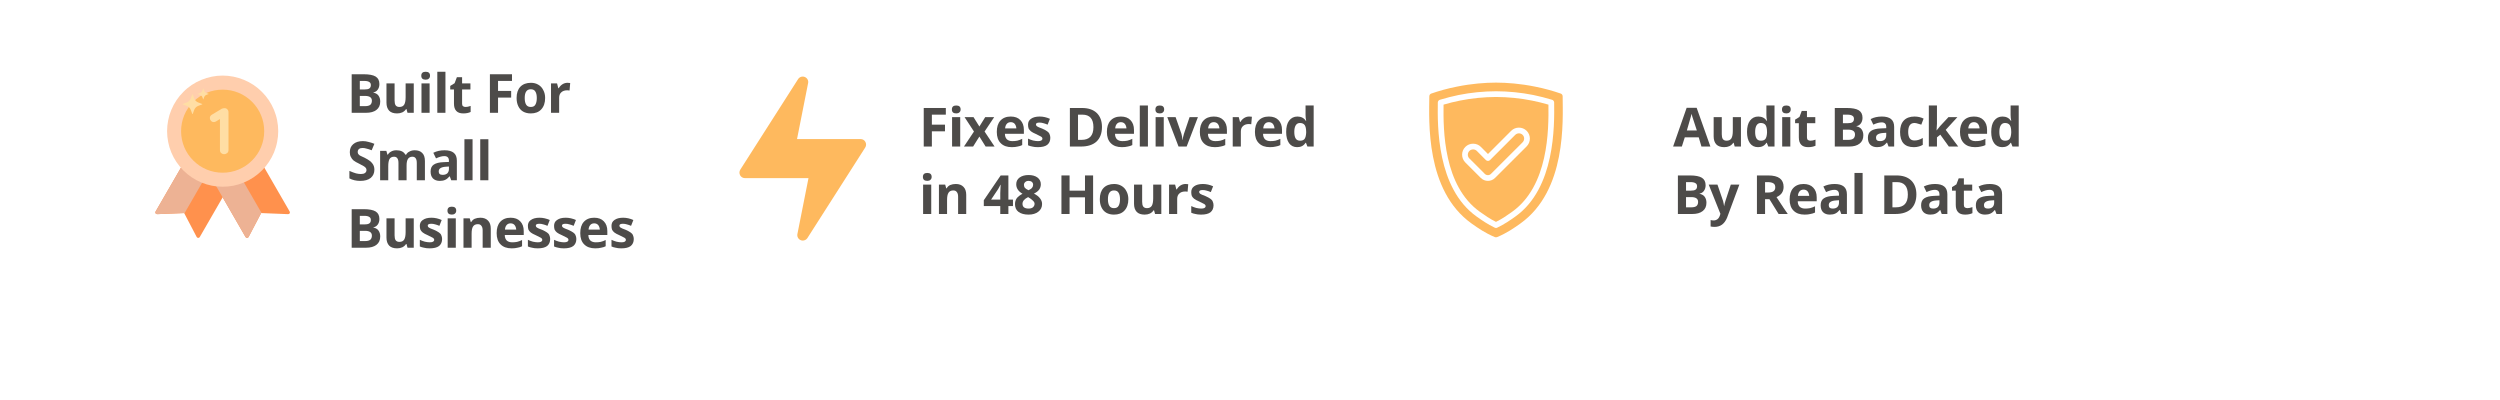 <?xml version="1.0" encoding="UTF-8" standalone="no"?>
<svg xmlns="http://www.w3.org/2000/svg" xmlns:xlink="http://www.w3.org/1999/xlink" width="250" zoomAndPan="magnify" viewBox="0 0 187.5 30" height="40" preserveAspectRatio="xMidYMid meet" version="1.2"><defs><clipPath id="765797ac44"><path d="M 55.387 5.703 L 65 5.703 L 65 18.043 L 55.387 18.043 Z M 55.387 5.703 "/></clipPath><clipPath id="83c1858094"><path d="M 11.617 11 L 18 11 L 18 18 L 11.617 18 Z M 11.617 11 "/></clipPath><clipPath id="65bf024d4a"><path d="M 11.617 11 L 16 11 L 16 17 L 11.617 17 Z M 11.617 11 "/></clipPath><clipPath id="f19b43df75"><path d="M 15 11 L 21.781 11 L 21.781 18 L 15 18 Z M 15 11 "/></clipPath><clipPath id="67f00a18f5"><path d="M 12 5.664 L 21 5.664 L 21 15 L 12 15 Z M 12 5.664 "/></clipPath><clipPath id="5eb2d00d73"><path d="M 107 6.195 L 117.789 6.195 L 117.789 17.809 L 107 17.809 Z M 107 6.195 "/></clipPath></defs><g id="f4e2662210"><g clip-rule="nonzero" clip-path="url(#765797ac44)"><path style=" stroke:none;fill-rule:nonzero;fill:#feb95e;fill-opacity:1;" d="M 55.867 13.359 L 60.637 13.359 L 59.805 17.555 C 59.766 17.746 59.871 17.941 60.055 18.012 C 60.102 18.035 60.156 18.043 60.207 18.043 C 60.34 18.043 60.477 17.977 60.555 17.855 L 64.895 11.059 C 64.973 10.934 64.977 10.773 64.906 10.645 C 64.836 10.508 64.695 10.43 64.547 10.43 L 59.777 10.43 L 60.609 6.23 C 60.648 6.039 60.543 5.848 60.359 5.773 C 60.176 5.699 59.969 5.766 59.859 5.93 L 55.52 12.727 C 55.441 12.855 55.438 13.012 55.508 13.145 C 55.578 13.277 55.719 13.359 55.867 13.359 Z M 55.867 13.359 "/></g><g style="fill:#4d4b49;fill-opacity:1;"><g transform="translate(26.017, 8.46)"><path style="stroke:none" d="M 0.359 -2.891 L 1.266 -2.891 C 1.672 -2.891 1.969 -2.832 2.156 -2.719 C 2.344 -2.602 2.438 -2.414 2.438 -2.156 C 2.438 -1.988 2.395 -1.848 2.312 -1.734 C 2.227 -1.617 2.117 -1.551 1.984 -1.531 L 1.984 -1.516 C 2.172 -1.473 2.301 -1.395 2.375 -1.281 C 2.457 -1.164 2.5 -1.02 2.5 -0.844 C 2.5 -0.57 2.406 -0.363 2.219 -0.219 C 2.031 -0.07 1.77 0 1.438 0 L 0.359 0 Z M 0.969 -1.75 L 1.328 -1.75 C 1.492 -1.75 1.613 -1.773 1.688 -1.828 C 1.758 -1.879 1.797 -1.961 1.797 -2.078 C 1.797 -2.191 1.754 -2.27 1.672 -2.312 C 1.598 -2.363 1.473 -2.391 1.297 -2.391 L 0.969 -2.391 Z M 0.969 -1.266 L 0.969 -0.5 L 1.375 -0.5 C 1.539 -0.5 1.664 -0.531 1.75 -0.594 C 1.832 -0.664 1.875 -0.77 1.875 -0.906 C 1.875 -1.145 1.703 -1.266 1.359 -1.266 Z M 0.969 -1.266 "/></g></g><g style="fill:#4d4b49;fill-opacity:1;"><g transform="translate(28.688, 8.46)"><path style="stroke:none" d="M 1.875 0 L 1.797 -0.281 L 1.766 -0.281 C 1.703 -0.176 1.609 -0.094 1.484 -0.031 C 1.367 0.02 1.238 0.047 1.094 0.047 C 0.832 0.047 0.633 -0.02 0.5 -0.156 C 0.363 -0.301 0.297 -0.504 0.297 -0.766 L 0.297 -2.203 L 0.906 -2.203 L 0.906 -0.922 C 0.906 -0.766 0.93 -0.645 0.984 -0.562 C 1.047 -0.477 1.141 -0.438 1.266 -0.438 C 1.43 -0.438 1.551 -0.492 1.625 -0.609 C 1.695 -0.723 1.734 -0.91 1.734 -1.172 L 1.734 -2.203 L 2.344 -2.203 L 2.344 0 Z M 1.875 0 "/></g></g><g style="fill:#4d4b49;fill-opacity:1;"><g transform="translate(31.299, 8.46)"><path style="stroke:none" d="M 0.297 -2.781 C 0.297 -2.977 0.406 -3.078 0.625 -3.078 C 0.844 -3.078 0.953 -2.977 0.953 -2.781 C 0.953 -2.688 0.922 -2.613 0.859 -2.562 C 0.805 -2.508 0.727 -2.484 0.625 -2.484 C 0.406 -2.484 0.297 -2.582 0.297 -2.781 Z M 0.922 0 L 0.312 0 L 0.312 -2.203 L 0.922 -2.203 Z M 0.922 0 "/></g></g><g style="fill:#4d4b49;fill-opacity:1;"><g transform="translate(32.486, 8.46)"><path style="stroke:none" d="M 0.922 0 L 0.312 0 L 0.312 -3.078 L 0.922 -3.078 Z M 0.922 0 "/></g></g><g style="fill:#4d4b49;fill-opacity:1;"><g transform="translate(33.673, 8.46)"><path style="stroke:none" d="M 1.25 -0.438 C 1.352 -0.438 1.477 -0.461 1.625 -0.516 L 1.625 -0.062 C 1.477 0.008 1.297 0.047 1.078 0.047 C 0.836 0.047 0.66 -0.016 0.547 -0.141 C 0.43 -0.266 0.375 -0.445 0.375 -0.688 L 0.375 -1.75 L 0.094 -1.75 L 0.094 -2.016 L 0.422 -2.219 L 0.594 -2.672 L 0.984 -2.672 L 0.984 -2.203 L 1.609 -2.203 L 1.609 -1.75 L 0.984 -1.75 L 0.984 -0.688 C 0.984 -0.602 1.004 -0.539 1.047 -0.5 C 1.098 -0.457 1.164 -0.438 1.25 -0.438 Z M 1.25 -0.438 "/></g></g><g style="fill:#4d4b49;fill-opacity:1;"><g transform="translate(35.381, 8.46)"><path style="stroke:none" d=""/></g></g><g style="fill:#4d4b49;fill-opacity:1;"><g transform="translate(36.384, 8.46)"><path style="stroke:none" d="M 0.969 0 L 0.359 0 L 0.359 -2.891 L 2.016 -2.891 L 2.016 -2.391 L 0.969 -2.391 L 0.969 -1.641 L 1.953 -1.641 L 1.953 -1.141 L 0.969 -1.141 Z M 0.969 0 "/></g></g><g style="fill:#4d4b49;fill-opacity:1;"><g transform="translate(38.557, 8.46)"><path style="stroke:none" d="M 0.797 -1.109 C 0.797 -0.891 0.832 -0.723 0.906 -0.609 C 0.977 -0.492 1.094 -0.438 1.25 -0.438 C 1.414 -0.438 1.531 -0.492 1.594 -0.609 C 1.664 -0.723 1.703 -0.891 1.703 -1.109 C 1.703 -1.328 1.664 -1.488 1.594 -1.594 C 1.531 -1.707 1.414 -1.766 1.25 -1.766 C 1.094 -1.766 0.977 -1.707 0.906 -1.594 C 0.832 -1.488 0.797 -1.328 0.797 -1.109 Z M 2.328 -1.109 C 2.328 -0.742 2.227 -0.457 2.031 -0.25 C 1.844 -0.051 1.582 0.047 1.25 0.047 C 1.031 0.047 0.836 0 0.672 -0.094 C 0.516 -0.188 0.395 -0.32 0.312 -0.5 C 0.227 -0.676 0.188 -0.879 0.188 -1.109 C 0.188 -1.473 0.281 -1.754 0.469 -1.953 C 0.656 -2.148 0.922 -2.25 1.266 -2.25 C 1.473 -2.25 1.656 -2.203 1.812 -2.109 C 1.977 -2.016 2.102 -1.879 2.188 -1.703 C 2.281 -1.535 2.328 -1.336 2.328 -1.109 Z M 2.328 -1.109 "/></g></g><g style="fill:#4d4b49;fill-opacity:1;"><g transform="translate(41.014, 8.46)"><path style="stroke:none" d="M 1.547 -2.25 C 1.629 -2.25 1.695 -2.242 1.75 -2.234 L 1.703 -1.672 C 1.66 -1.68 1.602 -1.688 1.531 -1.688 C 1.332 -1.688 1.18 -1.633 1.078 -1.531 C 0.973 -1.438 0.922 -1.301 0.922 -1.125 L 0.922 0 L 0.312 0 L 0.312 -2.203 L 0.766 -2.203 L 0.859 -1.844 L 0.891 -1.844 C 0.961 -1.969 1.055 -2.066 1.172 -2.141 C 1.285 -2.211 1.41 -2.25 1.547 -2.25 Z M 1.547 -2.25 "/></g></g><g style="fill:#4d4b49;fill-opacity:1;"><g transform="translate(42.808, 8.46)"><path style="stroke:none" d=""/></g></g><g style="fill:#4d4b49;fill-opacity:1;"><g transform="translate(26.017, 13.52)"><path style="stroke:none" d="M 2.062 -0.797 C 2.062 -0.535 1.969 -0.328 1.781 -0.172 C 1.594 -0.023 1.332 0.047 1 0.047 C 0.695 0.047 0.426 -0.016 0.188 -0.141 L 0.188 -0.703 C 0.383 -0.617 0.551 -0.555 0.688 -0.516 C 0.82 -0.484 0.941 -0.469 1.047 -0.469 C 1.18 -0.469 1.285 -0.492 1.359 -0.547 C 1.43 -0.598 1.469 -0.672 1.469 -0.766 C 1.469 -0.828 1.453 -0.879 1.422 -0.922 C 1.391 -0.961 1.344 -1.004 1.281 -1.047 C 1.219 -1.086 1.094 -1.156 0.906 -1.25 C 0.727 -1.332 0.594 -1.41 0.5 -1.484 C 0.414 -1.555 0.348 -1.645 0.297 -1.75 C 0.242 -1.852 0.219 -1.973 0.219 -2.109 C 0.219 -2.359 0.301 -2.555 0.469 -2.703 C 0.645 -2.859 0.891 -2.938 1.203 -2.938 C 1.348 -2.938 1.488 -2.914 1.625 -2.875 C 1.758 -2.844 1.906 -2.797 2.062 -2.734 L 1.859 -2.25 C 1.703 -2.312 1.57 -2.352 1.469 -2.375 C 1.375 -2.406 1.273 -2.422 1.172 -2.422 C 1.055 -2.422 0.969 -2.395 0.906 -2.344 C 0.844 -2.289 0.812 -2.219 0.812 -2.125 C 0.812 -2.07 0.82 -2.023 0.844 -1.984 C 0.875 -1.941 0.914 -1.898 0.969 -1.859 C 1.031 -1.828 1.16 -1.766 1.359 -1.672 C 1.629 -1.535 1.812 -1.398 1.906 -1.266 C 2.008 -1.141 2.062 -0.984 2.062 -0.797 Z M 2.062 -0.797 "/></g></g><g style="fill:#4d4b49;fill-opacity:1;"><g transform="translate(28.197, 13.52)"><path style="stroke:none" d="M 2.297 0 L 1.688 0 L 1.688 -1.297 C 1.688 -1.453 1.66 -1.566 1.609 -1.641 C 1.555 -1.723 1.473 -1.766 1.359 -1.766 C 1.203 -1.766 1.086 -1.707 1.016 -1.594 C 0.953 -1.477 0.922 -1.297 0.922 -1.047 L 0.922 0 L 0.312 0 L 0.312 -2.203 L 0.781 -2.203 L 0.859 -1.922 L 0.891 -1.922 C 0.953 -2.023 1.035 -2.102 1.141 -2.156 C 1.254 -2.219 1.383 -2.25 1.531 -2.25 C 1.863 -2.25 2.086 -2.141 2.203 -1.922 L 2.266 -1.922 C 2.316 -2.023 2.398 -2.102 2.516 -2.156 C 2.629 -2.219 2.758 -2.25 2.906 -2.25 C 3.156 -2.25 3.344 -2.18 3.469 -2.047 C 3.602 -1.922 3.672 -1.719 3.672 -1.438 L 3.672 0 L 3.062 0 L 3.062 -1.297 C 3.062 -1.453 3.035 -1.566 2.984 -1.641 C 2.93 -1.723 2.848 -1.766 2.734 -1.766 C 2.586 -1.766 2.477 -1.711 2.406 -1.609 C 2.332 -1.504 2.297 -1.336 2.297 -1.109 Z M 2.297 0 "/></g></g><g style="fill:#4d4b49;fill-opacity:1;"><g transform="translate(32.123, 13.52)"><path style="stroke:none" d="M 1.719 0 L 1.609 -0.297 L 1.594 -0.297 C 1.488 -0.172 1.379 -0.082 1.266 -0.031 C 1.16 0.02 1.023 0.047 0.859 0.047 C 0.641 0.047 0.469 -0.016 0.344 -0.141 C 0.227 -0.266 0.172 -0.438 0.172 -0.656 C 0.172 -0.895 0.25 -1.066 0.406 -1.172 C 0.57 -1.285 0.82 -1.348 1.156 -1.359 L 1.547 -1.375 L 1.547 -1.469 C 1.547 -1.695 1.43 -1.812 1.203 -1.812 C 1.023 -1.812 0.816 -1.754 0.578 -1.641 L 0.375 -2.062 C 0.625 -2.188 0.906 -2.25 1.219 -2.25 C 1.52 -2.25 1.75 -2.188 1.906 -2.062 C 2.062 -1.938 2.141 -1.738 2.141 -1.469 L 2.141 0 Z M 1.547 -1.031 L 1.312 -1.016 C 1.133 -1.004 1 -0.969 0.906 -0.906 C 0.82 -0.852 0.781 -0.77 0.781 -0.656 C 0.781 -0.488 0.879 -0.406 1.078 -0.406 C 1.223 -0.406 1.336 -0.441 1.422 -0.516 C 1.504 -0.598 1.547 -0.707 1.547 -0.844 Z M 1.547 -1.031 "/></g></g><g style="fill:#4d4b49;fill-opacity:1;"><g transform="translate(34.52, 13.52)"><path style="stroke:none" d="M 0.922 0 L 0.312 0 L 0.312 -3.078 L 0.922 -3.078 Z M 0.922 0 "/></g></g><g style="fill:#4d4b49;fill-opacity:1;"><g transform="translate(35.706, 13.52)"><path style="stroke:none" d="M 0.922 0 L 0.312 0 L 0.312 -3.078 L 0.922 -3.078 Z M 0.922 0 "/></g></g><g style="fill:#4d4b49;fill-opacity:1;"><g transform="translate(26.017, 18.579)"><path style="stroke:none" d="M 0.359 -2.891 L 1.266 -2.891 C 1.672 -2.891 1.969 -2.832 2.156 -2.719 C 2.344 -2.602 2.438 -2.414 2.438 -2.156 C 2.438 -1.988 2.395 -1.848 2.312 -1.734 C 2.227 -1.617 2.117 -1.551 1.984 -1.531 L 1.984 -1.516 C 2.172 -1.473 2.301 -1.395 2.375 -1.281 C 2.457 -1.164 2.5 -1.02 2.5 -0.844 C 2.5 -0.57 2.406 -0.363 2.219 -0.219 C 2.031 -0.07 1.77 0 1.438 0 L 0.359 0 Z M 0.969 -1.75 L 1.328 -1.75 C 1.492 -1.75 1.613 -1.773 1.688 -1.828 C 1.758 -1.879 1.797 -1.961 1.797 -2.078 C 1.797 -2.191 1.754 -2.27 1.672 -2.312 C 1.598 -2.363 1.473 -2.391 1.297 -2.391 L 0.969 -2.391 Z M 0.969 -1.266 L 0.969 -0.5 L 1.375 -0.5 C 1.539 -0.5 1.664 -0.531 1.75 -0.594 C 1.832 -0.664 1.875 -0.77 1.875 -0.906 C 1.875 -1.145 1.703 -1.266 1.359 -1.266 Z M 0.969 -1.266 "/></g></g><g style="fill:#4d4b49;fill-opacity:1;"><g transform="translate(28.688, 18.579)"><path style="stroke:none" d="M 1.875 0 L 1.797 -0.281 L 1.766 -0.281 C 1.703 -0.176 1.609 -0.094 1.484 -0.031 C 1.367 0.02 1.238 0.047 1.094 0.047 C 0.832 0.047 0.633 -0.02 0.5 -0.156 C 0.363 -0.301 0.297 -0.504 0.297 -0.766 L 0.297 -2.203 L 0.906 -2.203 L 0.906 -0.922 C 0.906 -0.766 0.93 -0.645 0.984 -0.562 C 1.047 -0.477 1.141 -0.438 1.266 -0.438 C 1.43 -0.438 1.551 -0.492 1.625 -0.609 C 1.695 -0.723 1.734 -0.91 1.734 -1.172 L 1.734 -2.203 L 2.344 -2.203 L 2.344 0 Z M 1.875 0 "/></g></g><g style="fill:#4d4b49;fill-opacity:1;"><g transform="translate(31.299, 18.579)"><path style="stroke:none" d="M 1.859 -0.656 C 1.859 -0.426 1.781 -0.25 1.625 -0.125 C 1.469 -0.008 1.234 0.047 0.922 0.047 C 0.754 0.047 0.613 0.031 0.5 0 C 0.383 -0.02 0.281 -0.051 0.188 -0.094 L 0.188 -0.594 C 0.301 -0.539 0.426 -0.492 0.562 -0.453 C 0.707 -0.422 0.832 -0.406 0.938 -0.406 C 1.156 -0.406 1.266 -0.469 1.266 -0.594 C 1.266 -0.633 1.25 -0.672 1.219 -0.703 C 1.188 -0.734 1.133 -0.766 1.062 -0.797 C 1 -0.836 0.906 -0.883 0.781 -0.938 C 0.613 -1.008 0.488 -1.078 0.406 -1.141 C 0.332 -1.203 0.273 -1.27 0.234 -1.344 C 0.203 -1.426 0.188 -1.523 0.188 -1.641 C 0.188 -1.828 0.258 -1.973 0.406 -2.078 C 0.562 -2.191 0.781 -2.25 1.062 -2.25 C 1.32 -2.25 1.578 -2.191 1.828 -2.078 L 1.656 -1.641 C 1.539 -1.691 1.438 -1.727 1.344 -1.75 C 1.25 -1.781 1.148 -1.797 1.047 -1.797 C 0.867 -1.797 0.781 -1.75 0.781 -1.656 C 0.781 -1.602 0.805 -1.555 0.859 -1.516 C 0.922 -1.473 1.051 -1.414 1.25 -1.344 C 1.414 -1.27 1.539 -1.203 1.625 -1.141 C 1.707 -1.086 1.766 -1.02 1.797 -0.938 C 1.836 -0.852 1.859 -0.758 1.859 -0.656 Z M 1.859 -0.656 "/></g></g><g style="fill:#4d4b49;fill-opacity:1;"><g transform="translate(33.263, 18.579)"><path style="stroke:none" d="M 0.297 -2.781 C 0.297 -2.977 0.406 -3.078 0.625 -3.078 C 0.844 -3.078 0.953 -2.977 0.953 -2.781 C 0.953 -2.688 0.922 -2.613 0.859 -2.562 C 0.805 -2.508 0.727 -2.484 0.625 -2.484 C 0.406 -2.484 0.297 -2.582 0.297 -2.781 Z M 0.922 0 L 0.312 0 L 0.312 -2.203 L 0.922 -2.203 Z M 0.922 0 "/></g></g><g style="fill:#4d4b49;fill-opacity:1;"><g transform="translate(34.449, 18.579)"><path style="stroke:none" d="M 2.359 0 L 1.75 0 L 1.75 -1.297 C 1.75 -1.453 1.719 -1.566 1.656 -1.641 C 1.602 -1.723 1.516 -1.766 1.391 -1.766 C 1.223 -1.766 1.102 -1.707 1.031 -1.594 C 0.957 -1.488 0.922 -1.305 0.922 -1.047 L 0.922 0 L 0.312 0 L 0.312 -2.203 L 0.781 -2.203 L 0.859 -1.922 L 0.891 -1.922 C 0.953 -2.035 1.039 -2.117 1.156 -2.172 C 1.281 -2.223 1.422 -2.25 1.578 -2.25 C 1.828 -2.25 2.02 -2.176 2.156 -2.031 C 2.289 -1.895 2.359 -1.695 2.359 -1.438 Z M 2.359 0 "/></g></g><g style="fill:#4d4b49;fill-opacity:1;"><g transform="translate(37.061, 18.579)"><path style="stroke:none" d="M 1.234 -1.828 C 1.109 -1.828 1.008 -1.785 0.938 -1.703 C 0.863 -1.617 0.82 -1.504 0.812 -1.359 L 1.656 -1.359 C 1.645 -1.504 1.602 -1.617 1.531 -1.703 C 1.457 -1.785 1.359 -1.828 1.234 -1.828 Z M 1.312 0.047 C 0.957 0.047 0.68 -0.051 0.484 -0.25 C 0.285 -0.445 0.188 -0.727 0.188 -1.094 C 0.188 -1.457 0.273 -1.738 0.453 -1.938 C 0.641 -2.145 0.898 -2.25 1.234 -2.25 C 1.547 -2.25 1.785 -2.16 1.953 -1.984 C 2.129 -1.805 2.219 -1.562 2.219 -1.25 L 2.219 -0.953 L 0.797 -0.953 C 0.797 -0.785 0.844 -0.648 0.938 -0.547 C 1.039 -0.453 1.176 -0.406 1.344 -0.406 C 1.477 -0.406 1.602 -0.414 1.719 -0.438 C 1.844 -0.469 1.969 -0.516 2.094 -0.578 L 2.094 -0.109 C 1.988 -0.055 1.875 -0.02 1.75 0 C 1.633 0.031 1.488 0.047 1.312 0.047 Z M 1.312 0.047 "/></g></g><g style="fill:#4d4b49;fill-opacity:1;"><g transform="translate(39.404, 18.579)"><path style="stroke:none" d="M 1.859 -0.656 C 1.859 -0.426 1.781 -0.25 1.625 -0.125 C 1.469 -0.008 1.234 0.047 0.922 0.047 C 0.754 0.047 0.613 0.031 0.5 0 C 0.383 -0.02 0.281 -0.051 0.188 -0.094 L 0.188 -0.594 C 0.301 -0.539 0.426 -0.492 0.562 -0.453 C 0.707 -0.422 0.832 -0.406 0.938 -0.406 C 1.156 -0.406 1.266 -0.469 1.266 -0.594 C 1.266 -0.633 1.25 -0.672 1.219 -0.703 C 1.188 -0.734 1.133 -0.766 1.062 -0.797 C 1 -0.836 0.906 -0.883 0.781 -0.938 C 0.613 -1.008 0.488 -1.078 0.406 -1.141 C 0.332 -1.203 0.273 -1.27 0.234 -1.344 C 0.203 -1.426 0.188 -1.523 0.188 -1.641 C 0.188 -1.828 0.258 -1.973 0.406 -2.078 C 0.562 -2.191 0.781 -2.25 1.062 -2.25 C 1.32 -2.25 1.578 -2.191 1.828 -2.078 L 1.656 -1.641 C 1.539 -1.691 1.438 -1.727 1.344 -1.75 C 1.25 -1.781 1.148 -1.797 1.047 -1.797 C 0.867 -1.797 0.781 -1.75 0.781 -1.656 C 0.781 -1.602 0.805 -1.555 0.859 -1.516 C 0.922 -1.473 1.051 -1.414 1.25 -1.344 C 1.414 -1.27 1.539 -1.203 1.625 -1.141 C 1.707 -1.086 1.766 -1.02 1.797 -0.938 C 1.836 -0.852 1.859 -0.758 1.859 -0.656 Z M 1.859 -0.656 "/></g></g><g style="fill:#4d4b49;fill-opacity:1;"><g transform="translate(41.367, 18.579)"><path style="stroke:none" d="M 1.859 -0.656 C 1.859 -0.426 1.781 -0.25 1.625 -0.125 C 1.469 -0.008 1.234 0.047 0.922 0.047 C 0.754 0.047 0.613 0.031 0.5 0 C 0.383 -0.02 0.281 -0.051 0.188 -0.094 L 0.188 -0.594 C 0.301 -0.539 0.426 -0.492 0.562 -0.453 C 0.707 -0.422 0.832 -0.406 0.938 -0.406 C 1.156 -0.406 1.266 -0.469 1.266 -0.594 C 1.266 -0.633 1.25 -0.672 1.219 -0.703 C 1.188 -0.734 1.133 -0.766 1.062 -0.797 C 1 -0.836 0.906 -0.883 0.781 -0.938 C 0.613 -1.008 0.488 -1.078 0.406 -1.141 C 0.332 -1.203 0.273 -1.27 0.234 -1.344 C 0.203 -1.426 0.188 -1.523 0.188 -1.641 C 0.188 -1.828 0.258 -1.973 0.406 -2.078 C 0.562 -2.191 0.781 -2.25 1.062 -2.25 C 1.32 -2.25 1.578 -2.191 1.828 -2.078 L 1.656 -1.641 C 1.539 -1.691 1.438 -1.727 1.344 -1.75 C 1.25 -1.781 1.148 -1.797 1.047 -1.797 C 0.867 -1.797 0.781 -1.75 0.781 -1.656 C 0.781 -1.602 0.805 -1.555 0.859 -1.516 C 0.922 -1.473 1.051 -1.414 1.25 -1.344 C 1.414 -1.27 1.539 -1.203 1.625 -1.141 C 1.707 -1.086 1.766 -1.02 1.797 -0.938 C 1.836 -0.852 1.859 -0.758 1.859 -0.656 Z M 1.859 -0.656 "/></g></g><g style="fill:#4d4b49;fill-opacity:1;"><g transform="translate(43.331, 18.579)"><path style="stroke:none" d="M 1.234 -1.828 C 1.109 -1.828 1.008 -1.785 0.938 -1.703 C 0.863 -1.617 0.82 -1.504 0.812 -1.359 L 1.656 -1.359 C 1.645 -1.504 1.602 -1.617 1.531 -1.703 C 1.457 -1.785 1.359 -1.828 1.234 -1.828 Z M 1.312 0.047 C 0.957 0.047 0.68 -0.051 0.484 -0.25 C 0.285 -0.445 0.188 -0.727 0.188 -1.094 C 0.188 -1.457 0.273 -1.738 0.453 -1.938 C 0.641 -2.145 0.898 -2.25 1.234 -2.25 C 1.547 -2.25 1.785 -2.16 1.953 -1.984 C 2.129 -1.805 2.219 -1.562 2.219 -1.25 L 2.219 -0.953 L 0.797 -0.953 C 0.797 -0.785 0.844 -0.648 0.938 -0.547 C 1.039 -0.453 1.176 -0.406 1.344 -0.406 C 1.477 -0.406 1.602 -0.414 1.719 -0.438 C 1.844 -0.469 1.969 -0.516 2.094 -0.578 L 2.094 -0.109 C 1.988 -0.055 1.875 -0.02 1.75 0 C 1.633 0.031 1.488 0.047 1.312 0.047 Z M 1.312 0.047 "/></g></g><g style="fill:#4d4b49;fill-opacity:1;"><g transform="translate(45.674, 18.579)"><path style="stroke:none" d="M 1.859 -0.656 C 1.859 -0.426 1.781 -0.25 1.625 -0.125 C 1.469 -0.008 1.234 0.047 0.922 0.047 C 0.754 0.047 0.613 0.031 0.5 0 C 0.383 -0.02 0.281 -0.051 0.188 -0.094 L 0.188 -0.594 C 0.301 -0.539 0.426 -0.492 0.562 -0.453 C 0.707 -0.422 0.832 -0.406 0.938 -0.406 C 1.156 -0.406 1.266 -0.469 1.266 -0.594 C 1.266 -0.633 1.25 -0.672 1.219 -0.703 C 1.188 -0.734 1.133 -0.766 1.062 -0.797 C 1 -0.836 0.906 -0.883 0.781 -0.938 C 0.613 -1.008 0.488 -1.078 0.406 -1.141 C 0.332 -1.203 0.273 -1.27 0.234 -1.344 C 0.203 -1.426 0.188 -1.523 0.188 -1.641 C 0.188 -1.828 0.258 -1.973 0.406 -2.078 C 0.562 -2.191 0.781 -2.25 1.062 -2.25 C 1.32 -2.25 1.578 -2.191 1.828 -2.078 L 1.656 -1.641 C 1.539 -1.691 1.438 -1.727 1.344 -1.75 C 1.25 -1.781 1.148 -1.797 1.047 -1.797 C 0.867 -1.797 0.781 -1.75 0.781 -1.656 C 0.781 -1.602 0.805 -1.555 0.859 -1.516 C 0.922 -1.473 1.051 -1.414 1.25 -1.344 C 1.414 -1.27 1.539 -1.203 1.625 -1.141 C 1.707 -1.086 1.766 -1.02 1.797 -0.938 C 1.836 -0.852 1.859 -0.758 1.859 -0.656 Z M 1.859 -0.656 "/></g></g><g style="fill:#4d4b49;fill-opacity:1;"><g transform="translate(68.921, 10.99)"><path style="stroke:none" d="M 0.969 0 L 0.359 0 L 0.359 -2.891 L 2.016 -2.891 L 2.016 -2.391 L 0.969 -2.391 L 0.969 -1.641 L 1.953 -1.641 L 1.953 -1.141 L 0.969 -1.141 Z M 0.969 0 "/></g></g><g style="fill:#4d4b49;fill-opacity:1;"><g transform="translate(71.094, 10.99)"><path style="stroke:none" d="M 0.297 -2.781 C 0.297 -2.977 0.406 -3.078 0.625 -3.078 C 0.844 -3.078 0.953 -2.977 0.953 -2.781 C 0.953 -2.688 0.922 -2.613 0.859 -2.562 C 0.805 -2.508 0.727 -2.484 0.625 -2.484 C 0.406 -2.484 0.297 -2.582 0.297 -2.781 Z M 0.922 0 L 0.312 0 L 0.312 -2.203 L 0.922 -2.203 Z M 0.922 0 "/></g></g><g style="fill:#4d4b49;fill-opacity:1;"><g transform="translate(72.281, 10.99)"><path style="stroke:none" d="M 0.766 -1.125 L 0.062 -2.203 L 0.734 -2.203 L 1.172 -1.5 L 1.609 -2.203 L 2.281 -2.203 L 1.562 -1.125 L 2.312 0 L 1.641 0 L 1.172 -0.75 L 0.703 0 L 0.016 0 Z M 0.766 -1.125 "/></g></g><g style="fill:#4d4b49;fill-opacity:1;"><g transform="translate(74.572, 10.99)"><path style="stroke:none" d="M 1.234 -1.828 C 1.109 -1.828 1.008 -1.785 0.938 -1.703 C 0.863 -1.617 0.82 -1.504 0.812 -1.359 L 1.656 -1.359 C 1.645 -1.504 1.602 -1.617 1.531 -1.703 C 1.457 -1.785 1.359 -1.828 1.234 -1.828 Z M 1.312 0.047 C 0.957 0.047 0.68 -0.051 0.484 -0.25 C 0.285 -0.445 0.188 -0.727 0.188 -1.094 C 0.188 -1.457 0.273 -1.738 0.453 -1.938 C 0.641 -2.145 0.898 -2.25 1.234 -2.25 C 1.547 -2.25 1.785 -2.16 1.953 -1.984 C 2.129 -1.805 2.219 -1.562 2.219 -1.25 L 2.219 -0.953 L 0.797 -0.953 C 0.797 -0.785 0.844 -0.648 0.938 -0.547 C 1.039 -0.453 1.176 -0.406 1.344 -0.406 C 1.477 -0.406 1.602 -0.414 1.719 -0.438 C 1.844 -0.469 1.969 -0.516 2.094 -0.578 L 2.094 -0.109 C 1.988 -0.055 1.875 -0.02 1.75 0 C 1.633 0.031 1.488 0.047 1.312 0.047 Z M 1.312 0.047 "/></g></g><g style="fill:#4d4b49;fill-opacity:1;"><g transform="translate(76.915, 10.99)"><path style="stroke:none" d="M 1.859 -0.656 C 1.859 -0.426 1.781 -0.25 1.625 -0.125 C 1.469 -0.008 1.234 0.047 0.922 0.047 C 0.754 0.047 0.613 0.031 0.5 0 C 0.383 -0.02 0.281 -0.051 0.188 -0.094 L 0.188 -0.594 C 0.301 -0.539 0.426 -0.492 0.562 -0.453 C 0.707 -0.422 0.832 -0.406 0.938 -0.406 C 1.156 -0.406 1.266 -0.469 1.266 -0.594 C 1.266 -0.633 1.25 -0.672 1.219 -0.703 C 1.188 -0.734 1.133 -0.766 1.062 -0.797 C 1 -0.836 0.906 -0.883 0.781 -0.938 C 0.613 -1.008 0.488 -1.078 0.406 -1.141 C 0.332 -1.203 0.273 -1.27 0.234 -1.344 C 0.203 -1.426 0.188 -1.523 0.188 -1.641 C 0.188 -1.828 0.258 -1.973 0.406 -2.078 C 0.562 -2.191 0.781 -2.25 1.062 -2.25 C 1.32 -2.25 1.578 -2.191 1.828 -2.078 L 1.656 -1.641 C 1.539 -1.691 1.438 -1.727 1.344 -1.75 C 1.25 -1.781 1.148 -1.797 1.047 -1.797 C 0.867 -1.797 0.781 -1.75 0.781 -1.656 C 0.781 -1.602 0.805 -1.555 0.859 -1.516 C 0.922 -1.473 1.051 -1.414 1.25 -1.344 C 1.414 -1.27 1.539 -1.203 1.625 -1.141 C 1.707 -1.086 1.766 -1.02 1.797 -0.938 C 1.836 -0.852 1.859 -0.758 1.859 -0.656 Z M 1.859 -0.656 "/></g></g><g style="fill:#4d4b49;fill-opacity:1;"><g transform="translate(78.879, 10.99)"><path style="stroke:none" d=""/></g></g><g style="fill:#4d4b49;fill-opacity:1;"><g transform="translate(79.882, 10.99)"><path style="stroke:none" d="M 2.766 -1.469 C 2.766 -1 2.629 -0.633 2.359 -0.375 C 2.086 -0.125 1.695 0 1.188 0 L 0.359 0 L 0.359 -2.891 L 1.266 -2.891 C 1.742 -2.891 2.113 -2.766 2.375 -2.516 C 2.633 -2.266 2.766 -1.914 2.766 -1.469 Z M 2.125 -1.453 C 2.125 -2.078 1.848 -2.391 1.297 -2.391 L 0.969 -2.391 L 0.969 -0.5 L 1.234 -0.5 C 1.828 -0.5 2.125 -0.816 2.125 -1.453 Z M 2.125 -1.453 "/></g></g><g style="fill:#4d4b49;fill-opacity:1;"><g transform="translate(82.829, 10.99)"><path style="stroke:none" d="M 1.234 -1.828 C 1.109 -1.828 1.008 -1.785 0.938 -1.703 C 0.863 -1.617 0.82 -1.504 0.812 -1.359 L 1.656 -1.359 C 1.645 -1.504 1.602 -1.617 1.531 -1.703 C 1.457 -1.785 1.359 -1.828 1.234 -1.828 Z M 1.312 0.047 C 0.957 0.047 0.68 -0.051 0.484 -0.25 C 0.285 -0.445 0.188 -0.727 0.188 -1.094 C 0.188 -1.457 0.273 -1.738 0.453 -1.938 C 0.641 -2.145 0.898 -2.25 1.234 -2.25 C 1.547 -2.25 1.785 -2.16 1.953 -1.984 C 2.129 -1.805 2.219 -1.562 2.219 -1.25 L 2.219 -0.953 L 0.797 -0.953 C 0.797 -0.785 0.844 -0.648 0.938 -0.547 C 1.039 -0.453 1.176 -0.406 1.344 -0.406 C 1.477 -0.406 1.602 -0.414 1.719 -0.438 C 1.844 -0.469 1.969 -0.516 2.094 -0.578 L 2.094 -0.109 C 1.988 -0.055 1.875 -0.02 1.75 0 C 1.633 0.031 1.488 0.047 1.312 0.047 Z M 1.312 0.047 "/></g></g><g style="fill:#4d4b49;fill-opacity:1;"><g transform="translate(85.172, 10.99)"><path style="stroke:none" d="M 0.922 0 L 0.312 0 L 0.312 -3.078 L 0.922 -3.078 Z M 0.922 0 "/></g></g><g style="fill:#4d4b49;fill-opacity:1;"><g transform="translate(86.359, 10.99)"><path style="stroke:none" d="M 0.297 -2.781 C 0.297 -2.977 0.406 -3.078 0.625 -3.078 C 0.844 -3.078 0.953 -2.977 0.953 -2.781 C 0.953 -2.688 0.922 -2.613 0.859 -2.562 C 0.805 -2.508 0.727 -2.484 0.625 -2.484 C 0.406 -2.484 0.297 -2.582 0.297 -2.781 Z M 0.922 0 L 0.312 0 L 0.312 -2.203 L 0.922 -2.203 Z M 0.922 0 "/></g></g><g style="fill:#4d4b49;fill-opacity:1;"><g transform="translate(87.546, 10.99)"><path style="stroke:none" d="M 0.844 0 L 0 -2.203 L 0.625 -2.203 L 1.062 -0.953 C 1.102 -0.797 1.129 -0.645 1.141 -0.5 L 1.156 -0.5 C 1.164 -0.625 1.195 -0.773 1.25 -0.953 L 1.672 -2.203 L 2.297 -2.203 L 1.453 0 Z M 0.844 0 "/></g></g><g style="fill:#4d4b49;fill-opacity:1;"><g transform="translate(89.8, 10.99)"><path style="stroke:none" d="M 1.234 -1.828 C 1.109 -1.828 1.008 -1.785 0.938 -1.703 C 0.863 -1.617 0.82 -1.504 0.812 -1.359 L 1.656 -1.359 C 1.645 -1.504 1.602 -1.617 1.531 -1.703 C 1.457 -1.785 1.359 -1.828 1.234 -1.828 Z M 1.312 0.047 C 0.957 0.047 0.68 -0.051 0.484 -0.25 C 0.285 -0.445 0.188 -0.727 0.188 -1.094 C 0.188 -1.457 0.273 -1.738 0.453 -1.938 C 0.641 -2.145 0.898 -2.25 1.234 -2.25 C 1.547 -2.25 1.785 -2.16 1.953 -1.984 C 2.129 -1.805 2.219 -1.562 2.219 -1.25 L 2.219 -0.953 L 0.797 -0.953 C 0.797 -0.785 0.844 -0.648 0.938 -0.547 C 1.039 -0.453 1.176 -0.406 1.344 -0.406 C 1.477 -0.406 1.602 -0.414 1.719 -0.438 C 1.844 -0.469 1.969 -0.516 2.094 -0.578 L 2.094 -0.109 C 1.988 -0.055 1.875 -0.02 1.75 0 C 1.633 0.031 1.488 0.047 1.312 0.047 Z M 1.312 0.047 "/></g></g><g style="fill:#4d4b49;fill-opacity:1;"><g transform="translate(92.142, 10.99)"><path style="stroke:none" d="M 1.547 -2.25 C 1.629 -2.25 1.695 -2.242 1.75 -2.234 L 1.703 -1.672 C 1.66 -1.68 1.602 -1.688 1.531 -1.688 C 1.332 -1.688 1.18 -1.633 1.078 -1.531 C 0.973 -1.438 0.922 -1.301 0.922 -1.125 L 0.922 0 L 0.312 0 L 0.312 -2.203 L 0.766 -2.203 L 0.859 -1.844 L 0.891 -1.844 C 0.961 -1.969 1.055 -2.066 1.172 -2.141 C 1.285 -2.211 1.41 -2.25 1.547 -2.25 Z M 1.547 -2.25 "/></g></g><g style="fill:#4d4b49;fill-opacity:1;"><g transform="translate(93.932, 10.99)"><path style="stroke:none" d="M 1.234 -1.828 C 1.109 -1.828 1.008 -1.785 0.938 -1.703 C 0.863 -1.617 0.82 -1.504 0.812 -1.359 L 1.656 -1.359 C 1.645 -1.504 1.602 -1.617 1.531 -1.703 C 1.457 -1.785 1.359 -1.828 1.234 -1.828 Z M 1.312 0.047 C 0.957 0.047 0.68 -0.051 0.484 -0.25 C 0.285 -0.445 0.188 -0.727 0.188 -1.094 C 0.188 -1.457 0.273 -1.738 0.453 -1.938 C 0.641 -2.145 0.898 -2.25 1.234 -2.25 C 1.547 -2.25 1.785 -2.16 1.953 -1.984 C 2.129 -1.805 2.219 -1.562 2.219 -1.25 L 2.219 -0.953 L 0.797 -0.953 C 0.797 -0.785 0.844 -0.648 0.938 -0.547 C 1.039 -0.453 1.176 -0.406 1.344 -0.406 C 1.477 -0.406 1.602 -0.414 1.719 -0.438 C 1.844 -0.469 1.969 -0.516 2.094 -0.578 L 2.094 -0.109 C 1.988 -0.055 1.875 -0.02 1.75 0 C 1.633 0.031 1.488 0.047 1.312 0.047 Z M 1.312 0.047 "/></g></g><g style="fill:#4d4b49;fill-opacity:1;"><g transform="translate(96.275, 10.99)"><path style="stroke:none" d="M 1.016 0.047 C 0.754 0.047 0.551 -0.051 0.406 -0.25 C 0.258 -0.457 0.188 -0.738 0.188 -1.094 C 0.188 -1.457 0.258 -1.738 0.406 -1.938 C 0.562 -2.145 0.77 -2.25 1.031 -2.25 C 1.312 -2.25 1.523 -2.141 1.672 -1.922 L 1.688 -1.922 C 1.656 -2.086 1.641 -2.238 1.641 -2.375 L 1.641 -3.078 L 2.25 -3.078 L 2.25 0 L 1.781 0 L 1.672 -0.281 L 1.641 -0.281 C 1.504 -0.062 1.297 0.047 1.016 0.047 Z M 1.234 -0.438 C 1.379 -0.438 1.488 -0.477 1.562 -0.562 C 1.633 -0.656 1.676 -0.812 1.688 -1.031 L 1.688 -1.094 C 1.688 -1.332 1.648 -1.504 1.578 -1.609 C 1.504 -1.711 1.383 -1.766 1.219 -1.766 C 1.082 -1.766 0.977 -1.707 0.906 -1.594 C 0.832 -1.477 0.797 -1.312 0.797 -1.094 C 0.797 -0.875 0.832 -0.707 0.906 -0.594 C 0.977 -0.488 1.086 -0.438 1.234 -0.438 Z M 1.234 -0.438 "/></g></g><g style="fill:#4d4b49;fill-opacity:1;"><g transform="translate(68.921, 16.049)"><path style="stroke:none" d="M 0.297 -2.781 C 0.297 -2.977 0.406 -3.078 0.625 -3.078 C 0.844 -3.078 0.953 -2.977 0.953 -2.781 C 0.953 -2.688 0.922 -2.613 0.859 -2.562 C 0.805 -2.508 0.727 -2.484 0.625 -2.484 C 0.406 -2.484 0.297 -2.582 0.297 -2.781 Z M 0.922 0 L 0.312 0 L 0.312 -2.203 L 0.922 -2.203 Z M 0.922 0 "/></g></g><g style="fill:#4d4b49;fill-opacity:1;"><g transform="translate(70.108, 16.049)"><path style="stroke:none" d="M 2.359 0 L 1.75 0 L 1.75 -1.297 C 1.75 -1.453 1.719 -1.566 1.656 -1.641 C 1.602 -1.723 1.516 -1.766 1.391 -1.766 C 1.223 -1.766 1.102 -1.707 1.031 -1.594 C 0.957 -1.488 0.922 -1.305 0.922 -1.047 L 0.922 0 L 0.312 0 L 0.312 -2.203 L 0.781 -2.203 L 0.859 -1.922 L 0.891 -1.922 C 0.953 -2.035 1.039 -2.117 1.156 -2.172 C 1.281 -2.223 1.422 -2.25 1.578 -2.25 C 1.828 -2.25 2.02 -2.176 2.156 -2.031 C 2.289 -1.895 2.359 -1.695 2.359 -1.438 Z M 2.359 0 "/></g></g><g style="fill:#4d4b49;fill-opacity:1;"><g transform="translate(72.72, 16.049)"><path style="stroke:none" d=""/></g></g><g style="fill:#4d4b49;fill-opacity:1;"><g transform="translate(73.723, 16.049)"><path style="stroke:none" d="M 2.25 -0.594 L 1.906 -0.594 L 1.906 0 L 1.297 0 L 1.297 -0.594 L 0.062 -0.594 L 0.062 -1.031 L 1.328 -2.891 L 1.906 -2.891 L 1.906 -1.078 L 2.25 -1.078 Z M 1.297 -1.078 L 1.297 -1.562 C 1.297 -1.645 1.301 -1.766 1.312 -1.922 C 1.32 -2.078 1.328 -2.164 1.328 -2.188 L 1.312 -2.188 C 1.258 -2.082 1.203 -1.977 1.141 -1.875 L 0.609 -1.078 Z M 1.297 -1.078 "/></g></g><g style="fill:#4d4b49;fill-opacity:1;"><g transform="translate(75.984, 16.049)"><path style="stroke:none" d="M 1.156 -2.922 C 1.438 -2.922 1.66 -2.859 1.828 -2.734 C 1.992 -2.609 2.078 -2.441 2.078 -2.234 C 2.078 -2.078 2.035 -1.941 1.953 -1.828 C 1.867 -1.711 1.738 -1.613 1.562 -1.531 C 1.781 -1.414 1.938 -1.289 2.031 -1.156 C 2.125 -1.031 2.172 -0.895 2.172 -0.75 C 2.172 -0.508 2.078 -0.316 1.891 -0.172 C 1.703 -0.023 1.457 0.047 1.156 0.047 C 0.844 0.047 0.594 -0.02 0.406 -0.156 C 0.227 -0.289 0.141 -0.484 0.141 -0.734 C 0.141 -0.898 0.18 -1.047 0.266 -1.172 C 0.359 -1.297 0.504 -1.41 0.703 -1.516 C 0.535 -1.617 0.414 -1.727 0.344 -1.844 C 0.27 -1.957 0.234 -2.086 0.234 -2.234 C 0.234 -2.441 0.316 -2.609 0.484 -2.734 C 0.66 -2.859 0.883 -2.922 1.156 -2.922 Z M 0.703 -0.766 C 0.703 -0.648 0.738 -0.562 0.812 -0.5 C 0.895 -0.438 1.008 -0.406 1.156 -0.406 C 1.301 -0.406 1.41 -0.438 1.484 -0.5 C 1.566 -0.57 1.609 -0.66 1.609 -0.766 C 1.609 -0.848 1.566 -0.926 1.484 -1 C 1.41 -1.082 1.289 -1.172 1.125 -1.266 C 0.844 -1.129 0.703 -0.961 0.703 -0.766 Z M 1.156 -2.484 C 1.051 -2.484 0.969 -2.453 0.906 -2.391 C 0.844 -2.336 0.812 -2.27 0.812 -2.188 C 0.812 -2.102 0.832 -2.031 0.875 -1.969 C 0.926 -1.906 1.02 -1.844 1.156 -1.781 C 1.289 -1.844 1.379 -1.906 1.422 -1.969 C 1.473 -2.031 1.5 -2.102 1.5 -2.188 C 1.5 -2.281 1.469 -2.352 1.406 -2.406 C 1.344 -2.457 1.258 -2.484 1.156 -2.484 Z M 1.156 -2.484 "/></g></g><g style="fill:#4d4b49;fill-opacity:1;"><g transform="translate(78.246, 16.049)"><path style="stroke:none" d=""/></g></g><g style="fill:#4d4b49;fill-opacity:1;"><g transform="translate(79.249, 16.049)"><path style="stroke:none" d="M 2.734 0 L 2.125 0 L 2.125 -1.25 L 0.969 -1.25 L 0.969 0 L 0.359 0 L 0.359 -2.891 L 0.969 -2.891 L 0.969 -1.75 L 2.125 -1.75 L 2.125 -2.891 L 2.734 -2.891 Z M 2.734 0 "/></g></g><g style="fill:#4d4b49;fill-opacity:1;"><g transform="translate(82.298, 16.049)"><path style="stroke:none" d="M 0.797 -1.109 C 0.797 -0.891 0.832 -0.723 0.906 -0.609 C 0.977 -0.492 1.094 -0.438 1.25 -0.438 C 1.414 -0.438 1.531 -0.492 1.594 -0.609 C 1.664 -0.723 1.703 -0.891 1.703 -1.109 C 1.703 -1.328 1.664 -1.488 1.594 -1.594 C 1.531 -1.707 1.414 -1.766 1.25 -1.766 C 1.094 -1.766 0.977 -1.707 0.906 -1.594 C 0.832 -1.488 0.797 -1.328 0.797 -1.109 Z M 2.328 -1.109 C 2.328 -0.742 2.227 -0.457 2.031 -0.25 C 1.844 -0.051 1.582 0.047 1.25 0.047 C 1.031 0.047 0.836 0 0.672 -0.094 C 0.516 -0.188 0.395 -0.32 0.312 -0.5 C 0.227 -0.676 0.188 -0.879 0.188 -1.109 C 0.188 -1.473 0.281 -1.754 0.469 -1.953 C 0.656 -2.148 0.922 -2.25 1.266 -2.25 C 1.473 -2.25 1.656 -2.203 1.812 -2.109 C 1.977 -2.016 2.102 -1.879 2.188 -1.703 C 2.281 -1.535 2.328 -1.336 2.328 -1.109 Z M 2.328 -1.109 "/></g></g><g style="fill:#4d4b49;fill-opacity:1;"><g transform="translate(84.755, 16.049)"><path style="stroke:none" d="M 1.875 0 L 1.797 -0.281 L 1.766 -0.281 C 1.703 -0.176 1.609 -0.094 1.484 -0.031 C 1.367 0.02 1.238 0.047 1.094 0.047 C 0.832 0.047 0.633 -0.02 0.5 -0.156 C 0.363 -0.301 0.297 -0.504 0.297 -0.766 L 0.297 -2.203 L 0.906 -2.203 L 0.906 -0.922 C 0.906 -0.766 0.93 -0.645 0.984 -0.562 C 1.047 -0.477 1.141 -0.438 1.266 -0.438 C 1.43 -0.438 1.551 -0.492 1.625 -0.609 C 1.695 -0.723 1.734 -0.91 1.734 -1.172 L 1.734 -2.203 L 2.344 -2.203 L 2.344 0 Z M 1.875 0 "/></g></g><g style="fill:#4d4b49;fill-opacity:1;"><g transform="translate(87.367, 16.049)"><path style="stroke:none" d="M 1.547 -2.25 C 1.629 -2.25 1.695 -2.242 1.75 -2.234 L 1.703 -1.672 C 1.66 -1.68 1.602 -1.688 1.531 -1.688 C 1.332 -1.688 1.18 -1.633 1.078 -1.531 C 0.973 -1.438 0.922 -1.301 0.922 -1.125 L 0.922 0 L 0.312 0 L 0.312 -2.203 L 0.766 -2.203 L 0.859 -1.844 L 0.891 -1.844 C 0.961 -1.969 1.055 -2.066 1.172 -2.141 C 1.285 -2.211 1.41 -2.25 1.547 -2.25 Z M 1.547 -2.25 "/></g></g><g style="fill:#4d4b49;fill-opacity:1;"><g transform="translate(89.156, 16.049)"><path style="stroke:none" d="M 1.859 -0.656 C 1.859 -0.426 1.781 -0.25 1.625 -0.125 C 1.469 -0.008 1.234 0.047 0.922 0.047 C 0.754 0.047 0.613 0.031 0.5 0 C 0.383 -0.02 0.281 -0.051 0.188 -0.094 L 0.188 -0.594 C 0.301 -0.539 0.426 -0.492 0.562 -0.453 C 0.707 -0.422 0.832 -0.406 0.938 -0.406 C 1.156 -0.406 1.266 -0.469 1.266 -0.594 C 1.266 -0.633 1.25 -0.672 1.219 -0.703 C 1.188 -0.734 1.133 -0.766 1.062 -0.797 C 1 -0.836 0.906 -0.883 0.781 -0.938 C 0.613 -1.008 0.488 -1.078 0.406 -1.141 C 0.332 -1.203 0.273 -1.27 0.234 -1.344 C 0.203 -1.426 0.188 -1.523 0.188 -1.641 C 0.188 -1.828 0.258 -1.973 0.406 -2.078 C 0.562 -2.191 0.781 -2.25 1.062 -2.25 C 1.32 -2.25 1.578 -2.191 1.828 -2.078 L 1.656 -1.641 C 1.539 -1.691 1.438 -1.727 1.344 -1.75 C 1.25 -1.781 1.148 -1.797 1.047 -1.797 C 0.867 -1.797 0.781 -1.75 0.781 -1.656 C 0.781 -1.602 0.805 -1.555 0.859 -1.516 C 0.922 -1.473 1.051 -1.414 1.25 -1.344 C 1.414 -1.27 1.539 -1.203 1.625 -1.141 C 1.707 -1.086 1.766 -1.02 1.797 -0.938 C 1.836 -0.852 1.859 -0.758 1.859 -0.656 Z M 1.859 -0.656 "/></g></g><g style="fill:#4d4b49;fill-opacity:1;"><g transform="translate(125.483, 10.99)"><path style="stroke:none" d="M 2.125 0 L 1.922 -0.688 L 0.875 -0.688 L 0.656 0 L 0 0 L 1.016 -2.906 L 1.766 -2.906 L 2.797 0 Z M 1.781 -1.203 C 1.582 -1.828 1.469 -2.176 1.438 -2.25 C 1.414 -2.332 1.398 -2.398 1.391 -2.453 C 1.348 -2.285 1.227 -1.867 1.031 -1.203 Z M 1.781 -1.203 "/></g></g><g style="fill:#4d4b49;fill-opacity:1;"><g transform="translate(128.227, 10.99)"><path style="stroke:none" d="M 1.875 0 L 1.797 -0.281 L 1.766 -0.281 C 1.703 -0.176 1.609 -0.094 1.484 -0.031 C 1.367 0.02 1.238 0.047 1.094 0.047 C 0.832 0.047 0.633 -0.02 0.5 -0.156 C 0.363 -0.301 0.297 -0.504 0.297 -0.766 L 0.297 -2.203 L 0.906 -2.203 L 0.906 -0.922 C 0.906 -0.766 0.93 -0.645 0.984 -0.562 C 1.047 -0.477 1.141 -0.438 1.266 -0.438 C 1.43 -0.438 1.551 -0.492 1.625 -0.609 C 1.695 -0.723 1.734 -0.91 1.734 -1.172 L 1.734 -2.203 L 2.344 -2.203 L 2.344 0 Z M 1.875 0 "/></g></g><g style="fill:#4d4b49;fill-opacity:1;"><g transform="translate(130.839, 10.99)"><path style="stroke:none" d="M 1.016 0.047 C 0.754 0.047 0.551 -0.051 0.406 -0.25 C 0.258 -0.457 0.188 -0.738 0.188 -1.094 C 0.188 -1.457 0.258 -1.738 0.406 -1.938 C 0.562 -2.145 0.77 -2.25 1.031 -2.25 C 1.312 -2.25 1.523 -2.141 1.672 -1.922 L 1.688 -1.922 C 1.656 -2.086 1.641 -2.238 1.641 -2.375 L 1.641 -3.078 L 2.25 -3.078 L 2.25 0 L 1.781 0 L 1.672 -0.281 L 1.641 -0.281 C 1.504 -0.062 1.297 0.047 1.016 0.047 Z M 1.234 -0.438 C 1.379 -0.438 1.488 -0.477 1.562 -0.562 C 1.633 -0.656 1.676 -0.812 1.688 -1.031 L 1.688 -1.094 C 1.688 -1.332 1.648 -1.504 1.578 -1.609 C 1.504 -1.711 1.383 -1.766 1.219 -1.766 C 1.082 -1.766 0.977 -1.707 0.906 -1.594 C 0.832 -1.477 0.797 -1.312 0.797 -1.094 C 0.797 -0.875 0.832 -0.707 0.906 -0.594 C 0.977 -0.488 1.086 -0.438 1.234 -0.438 Z M 1.234 -0.438 "/></g></g><g style="fill:#4d4b49;fill-opacity:1;"><g transform="translate(133.352, 10.99)"><path style="stroke:none" d="M 0.297 -2.781 C 0.297 -2.977 0.406 -3.078 0.625 -3.078 C 0.844 -3.078 0.953 -2.977 0.953 -2.781 C 0.953 -2.688 0.922 -2.613 0.859 -2.562 C 0.805 -2.508 0.727 -2.484 0.625 -2.484 C 0.406 -2.484 0.297 -2.582 0.297 -2.781 Z M 0.922 0 L 0.312 0 L 0.312 -2.203 L 0.922 -2.203 Z M 0.922 0 "/></g></g><g style="fill:#4d4b49;fill-opacity:1;"><g transform="translate(134.538, 10.99)"><path style="stroke:none" d="M 1.25 -0.438 C 1.352 -0.438 1.477 -0.461 1.625 -0.516 L 1.625 -0.062 C 1.477 0.008 1.297 0.047 1.078 0.047 C 0.836 0.047 0.66 -0.016 0.547 -0.141 C 0.43 -0.266 0.375 -0.445 0.375 -0.688 L 0.375 -1.75 L 0.094 -1.75 L 0.094 -2.016 L 0.422 -2.219 L 0.594 -2.672 L 0.984 -2.672 L 0.984 -2.203 L 1.609 -2.203 L 1.609 -1.75 L 0.984 -1.75 L 0.984 -0.688 C 0.984 -0.602 1.004 -0.539 1.047 -0.5 C 1.098 -0.457 1.164 -0.438 1.25 -0.438 Z M 1.25 -0.438 "/></g></g><g style="fill:#4d4b49;fill-opacity:1;"><g transform="translate(136.247, 10.99)"><path style="stroke:none" d=""/></g></g><g style="fill:#4d4b49;fill-opacity:1;"><g transform="translate(137.25, 10.99)"><path style="stroke:none" d="M 0.359 -2.891 L 1.266 -2.891 C 1.672 -2.891 1.969 -2.832 2.156 -2.719 C 2.344 -2.602 2.438 -2.414 2.438 -2.156 C 2.438 -1.988 2.395 -1.848 2.312 -1.734 C 2.227 -1.617 2.117 -1.551 1.984 -1.531 L 1.984 -1.516 C 2.172 -1.473 2.301 -1.395 2.375 -1.281 C 2.457 -1.164 2.5 -1.02 2.5 -0.844 C 2.5 -0.57 2.406 -0.363 2.219 -0.219 C 2.031 -0.07 1.77 0 1.438 0 L 0.359 0 Z M 0.969 -1.75 L 1.328 -1.75 C 1.492 -1.75 1.613 -1.773 1.688 -1.828 C 1.758 -1.879 1.797 -1.961 1.797 -2.078 C 1.797 -2.191 1.754 -2.27 1.672 -2.312 C 1.598 -2.363 1.473 -2.391 1.297 -2.391 L 0.969 -2.391 Z M 0.969 -1.266 L 0.969 -0.5 L 1.375 -0.5 C 1.539 -0.5 1.664 -0.531 1.75 -0.594 C 1.832 -0.664 1.875 -0.77 1.875 -0.906 C 1.875 -1.145 1.703 -1.266 1.359 -1.266 Z M 0.969 -1.266 "/></g></g><g style="fill:#4d4b49;fill-opacity:1;"><g transform="translate(139.921, 10.99)"><path style="stroke:none" d="M 1.719 0 L 1.609 -0.297 L 1.594 -0.297 C 1.488 -0.172 1.379 -0.082 1.266 -0.031 C 1.16 0.02 1.023 0.047 0.859 0.047 C 0.641 0.047 0.469 -0.016 0.344 -0.141 C 0.227 -0.266 0.172 -0.438 0.172 -0.656 C 0.172 -0.895 0.25 -1.066 0.406 -1.172 C 0.57 -1.285 0.82 -1.348 1.156 -1.359 L 1.547 -1.375 L 1.547 -1.469 C 1.547 -1.695 1.43 -1.812 1.203 -1.812 C 1.023 -1.812 0.816 -1.754 0.578 -1.641 L 0.375 -2.062 C 0.625 -2.188 0.906 -2.25 1.219 -2.25 C 1.52 -2.25 1.75 -2.188 1.906 -2.062 C 2.062 -1.938 2.141 -1.738 2.141 -1.469 L 2.141 0 Z M 1.547 -1.031 L 1.312 -1.016 C 1.133 -1.004 1 -0.969 0.906 -0.906 C 0.82 -0.852 0.781 -0.77 0.781 -0.656 C 0.781 -0.488 0.879 -0.406 1.078 -0.406 C 1.223 -0.406 1.336 -0.441 1.422 -0.516 C 1.504 -0.598 1.547 -0.707 1.547 -0.844 Z M 1.547 -1.031 "/></g></g><g style="fill:#4d4b49;fill-opacity:1;"><g transform="translate(142.317, 10.99)"><path style="stroke:none" d="M 1.219 0.047 C 0.531 0.047 0.188 -0.332 0.188 -1.094 C 0.188 -1.469 0.281 -1.754 0.469 -1.953 C 0.656 -2.148 0.922 -2.25 1.266 -2.25 C 1.523 -2.25 1.754 -2.195 1.953 -2.094 L 1.781 -1.641 C 1.688 -1.672 1.598 -1.695 1.516 -1.719 C 1.43 -1.75 1.348 -1.766 1.266 -1.766 C 0.953 -1.766 0.797 -1.539 0.797 -1.094 C 0.797 -0.664 0.953 -0.453 1.266 -0.453 C 1.379 -0.453 1.484 -0.469 1.578 -0.5 C 1.68 -0.531 1.785 -0.578 1.891 -0.641 L 1.891 -0.125 C 1.785 -0.062 1.68 -0.02 1.578 0 C 1.484 0.031 1.363 0.047 1.219 0.047 Z M 1.219 0.047 "/></g></g><g style="fill:#4d4b49;fill-opacity:1;"><g transform="translate(144.35, 10.99)"><path style="stroke:none" d="M 0.891 -1.203 L 1.156 -1.531 L 1.781 -2.203 L 2.453 -2.203 L 1.578 -1.25 L 2.516 0 L 1.812 0 L 1.172 -0.891 L 0.922 -0.688 L 0.922 0 L 0.312 0 L 0.312 -3.078 L 0.922 -3.078 L 0.922 -1.703 Z M 0.891 -1.203 "/></g></g><g style="fill:#4d4b49;fill-opacity:1;"><g transform="translate(146.811, 10.99)"><path style="stroke:none" d="M 1.234 -1.828 C 1.109 -1.828 1.008 -1.785 0.938 -1.703 C 0.863 -1.617 0.82 -1.504 0.812 -1.359 L 1.656 -1.359 C 1.645 -1.504 1.602 -1.617 1.531 -1.703 C 1.457 -1.785 1.359 -1.828 1.234 -1.828 Z M 1.312 0.047 C 0.957 0.047 0.68 -0.051 0.484 -0.25 C 0.285 -0.445 0.188 -0.727 0.188 -1.094 C 0.188 -1.457 0.273 -1.738 0.453 -1.938 C 0.641 -2.145 0.898 -2.25 1.234 -2.25 C 1.547 -2.25 1.785 -2.16 1.953 -1.984 C 2.129 -1.805 2.219 -1.562 2.219 -1.25 L 2.219 -0.953 L 0.797 -0.953 C 0.797 -0.785 0.844 -0.648 0.938 -0.547 C 1.039 -0.453 1.176 -0.406 1.344 -0.406 C 1.477 -0.406 1.602 -0.414 1.719 -0.438 C 1.844 -0.469 1.969 -0.516 2.094 -0.578 L 2.094 -0.109 C 1.988 -0.055 1.875 -0.02 1.75 0 C 1.633 0.031 1.488 0.047 1.312 0.047 Z M 1.312 0.047 "/></g></g><g style="fill:#4d4b49;fill-opacity:1;"><g transform="translate(149.154, 10.99)"><path style="stroke:none" d="M 1.016 0.047 C 0.754 0.047 0.551 -0.051 0.406 -0.25 C 0.258 -0.457 0.188 -0.738 0.188 -1.094 C 0.188 -1.457 0.258 -1.738 0.406 -1.938 C 0.562 -2.145 0.77 -2.25 1.031 -2.25 C 1.312 -2.25 1.523 -2.141 1.672 -1.922 L 1.688 -1.922 C 1.656 -2.086 1.641 -2.238 1.641 -2.375 L 1.641 -3.078 L 2.25 -3.078 L 2.25 0 L 1.781 0 L 1.672 -0.281 L 1.641 -0.281 C 1.504 -0.062 1.297 0.047 1.016 0.047 Z M 1.234 -0.438 C 1.379 -0.438 1.488 -0.477 1.562 -0.562 C 1.633 -0.656 1.676 -0.812 1.688 -1.031 L 1.688 -1.094 C 1.688 -1.332 1.648 -1.504 1.578 -1.609 C 1.504 -1.711 1.383 -1.766 1.219 -1.766 C 1.082 -1.766 0.977 -1.707 0.906 -1.594 C 0.832 -1.477 0.797 -1.312 0.797 -1.094 C 0.797 -0.875 0.832 -0.707 0.906 -0.594 C 0.977 -0.488 1.086 -0.438 1.234 -0.438 Z M 1.234 -0.438 "/></g></g><g style="fill:#4d4b49;fill-opacity:1;"><g transform="translate(125.483, 16.049)"><path style="stroke:none" d="M 0.359 -2.891 L 1.266 -2.891 C 1.672 -2.891 1.969 -2.832 2.156 -2.719 C 2.344 -2.602 2.438 -2.414 2.438 -2.156 C 2.438 -1.988 2.395 -1.848 2.312 -1.734 C 2.227 -1.617 2.117 -1.551 1.984 -1.531 L 1.984 -1.516 C 2.172 -1.473 2.301 -1.395 2.375 -1.281 C 2.457 -1.164 2.5 -1.02 2.5 -0.844 C 2.5 -0.57 2.406 -0.363 2.219 -0.219 C 2.031 -0.07 1.77 0 1.438 0 L 0.359 0 Z M 0.969 -1.75 L 1.328 -1.75 C 1.492 -1.75 1.613 -1.773 1.688 -1.828 C 1.758 -1.879 1.797 -1.961 1.797 -2.078 C 1.797 -2.191 1.754 -2.27 1.672 -2.312 C 1.598 -2.363 1.473 -2.391 1.297 -2.391 L 0.969 -2.391 Z M 0.969 -1.266 L 0.969 -0.5 L 1.375 -0.5 C 1.539 -0.5 1.664 -0.531 1.75 -0.594 C 1.832 -0.664 1.875 -0.77 1.875 -0.906 C 1.875 -1.145 1.703 -1.266 1.359 -1.266 Z M 0.969 -1.266 "/></g></g><g style="fill:#4d4b49;fill-opacity:1;"><g transform="translate(128.154, 16.049)"><path style="stroke:none" d="M 0 -2.203 L 0.656 -2.203 L 1.078 -0.969 C 1.109 -0.852 1.133 -0.723 1.156 -0.578 C 1.176 -0.711 1.207 -0.844 1.25 -0.969 L 1.656 -2.203 L 2.297 -2.203 L 1.375 0.281 C 1.281 0.508 1.156 0.68 1 0.797 C 0.844 0.91 0.656 0.969 0.438 0.969 C 0.332 0.969 0.234 0.957 0.141 0.938 L 0.141 0.453 C 0.211 0.473 0.289 0.484 0.375 0.484 C 0.477 0.484 0.57 0.453 0.656 0.391 C 0.738 0.328 0.801 0.227 0.844 0.094 L 0.875 -0.016 Z M 0 -2.203 "/></g></g><g style="fill:#4d4b49;fill-opacity:1;"><g transform="translate(130.408, 16.049)"><path style="stroke:none" d=""/></g></g><g style="fill:#4d4b49;fill-opacity:1;"><g transform="translate(131.411, 16.049)"><path style="stroke:none" d="M 0.969 -1.609 L 1.172 -1.609 C 1.367 -1.609 1.508 -1.641 1.594 -1.703 C 1.688 -1.766 1.734 -1.863 1.734 -2 C 1.734 -2.145 1.688 -2.242 1.594 -2.297 C 1.5 -2.359 1.352 -2.391 1.156 -2.391 L 0.969 -2.391 Z M 0.969 -1.109 L 0.969 0 L 0.359 0 L 0.359 -2.891 L 1.203 -2.891 C 1.598 -2.891 1.891 -2.816 2.078 -2.672 C 2.266 -2.523 2.359 -2.312 2.359 -2.031 C 2.359 -1.852 2.312 -1.695 2.219 -1.562 C 2.125 -1.438 1.992 -1.336 1.828 -1.266 C 2.254 -0.609 2.535 -0.188 2.672 0 L 1.984 0 L 1.297 -1.109 Z M 0.969 -1.109 "/></g></g><g style="fill:#4d4b49;fill-opacity:1;"><g transform="translate(134.034, 16.049)"><path style="stroke:none" d="M 1.234 -1.828 C 1.109 -1.828 1.008 -1.785 0.938 -1.703 C 0.863 -1.617 0.82 -1.504 0.812 -1.359 L 1.656 -1.359 C 1.645 -1.504 1.602 -1.617 1.531 -1.703 C 1.457 -1.785 1.359 -1.828 1.234 -1.828 Z M 1.312 0.047 C 0.957 0.047 0.68 -0.051 0.484 -0.25 C 0.285 -0.445 0.188 -0.727 0.188 -1.094 C 0.188 -1.457 0.273 -1.738 0.453 -1.938 C 0.641 -2.145 0.898 -2.25 1.234 -2.25 C 1.547 -2.25 1.785 -2.16 1.953 -1.984 C 2.129 -1.805 2.219 -1.562 2.219 -1.25 L 2.219 -0.953 L 0.797 -0.953 C 0.797 -0.785 0.844 -0.648 0.938 -0.547 C 1.039 -0.453 1.176 -0.406 1.344 -0.406 C 1.477 -0.406 1.602 -0.414 1.719 -0.438 C 1.844 -0.469 1.969 -0.516 2.094 -0.578 L 2.094 -0.109 C 1.988 -0.055 1.875 -0.02 1.75 0 C 1.633 0.031 1.488 0.047 1.312 0.047 Z M 1.312 0.047 "/></g></g><g style="fill:#4d4b49;fill-opacity:1;"><g transform="translate(136.377, 16.049)"><path style="stroke:none" d="M 1.719 0 L 1.609 -0.297 L 1.594 -0.297 C 1.488 -0.172 1.379 -0.082 1.266 -0.031 C 1.16 0.02 1.023 0.047 0.859 0.047 C 0.641 0.047 0.469 -0.016 0.344 -0.141 C 0.227 -0.266 0.172 -0.438 0.172 -0.656 C 0.172 -0.895 0.25 -1.066 0.406 -1.172 C 0.57 -1.285 0.82 -1.348 1.156 -1.359 L 1.547 -1.375 L 1.547 -1.469 C 1.547 -1.695 1.43 -1.812 1.203 -1.812 C 1.023 -1.812 0.816 -1.754 0.578 -1.641 L 0.375 -2.062 C 0.625 -2.188 0.906 -2.25 1.219 -2.25 C 1.52 -2.25 1.75 -2.188 1.906 -2.062 C 2.062 -1.938 2.141 -1.738 2.141 -1.469 L 2.141 0 Z M 1.547 -1.031 L 1.312 -1.016 C 1.133 -1.004 1 -0.969 0.906 -0.906 C 0.82 -0.852 0.781 -0.77 0.781 -0.656 C 0.781 -0.488 0.879 -0.406 1.078 -0.406 C 1.223 -0.406 1.336 -0.441 1.422 -0.516 C 1.504 -0.598 1.547 -0.707 1.547 -0.844 Z M 1.547 -1.031 "/></g></g><g style="fill:#4d4b49;fill-opacity:1;"><g transform="translate(138.774, 16.049)"><path style="stroke:none" d="M 0.922 0 L 0.312 0 L 0.312 -3.078 L 0.922 -3.078 Z M 0.922 0 "/></g></g><g style="fill:#4d4b49;fill-opacity:1;"><g transform="translate(139.96, 16.049)"><path style="stroke:none" d=""/></g></g><g style="fill:#4d4b49;fill-opacity:1;"><g transform="translate(140.963, 16.049)"><path style="stroke:none" d="M 2.766 -1.469 C 2.766 -1 2.629 -0.633 2.359 -0.375 C 2.086 -0.125 1.695 0 1.188 0 L 0.359 0 L 0.359 -2.891 L 1.266 -2.891 C 1.742 -2.891 2.113 -2.766 2.375 -2.516 C 2.633 -2.266 2.766 -1.914 2.766 -1.469 Z M 2.125 -1.453 C 2.125 -2.078 1.848 -2.391 1.297 -2.391 L 0.969 -2.391 L 0.969 -0.5 L 1.234 -0.5 C 1.828 -0.5 2.125 -0.816 2.125 -1.453 Z M 2.125 -1.453 "/></g></g><g style="fill:#4d4b49;fill-opacity:1;"><g transform="translate(143.911, 16.049)"><path style="stroke:none" d="M 1.719 0 L 1.609 -0.297 L 1.594 -0.297 C 1.488 -0.172 1.379 -0.082 1.266 -0.031 C 1.16 0.02 1.023 0.047 0.859 0.047 C 0.641 0.047 0.469 -0.016 0.344 -0.141 C 0.227 -0.266 0.172 -0.438 0.172 -0.656 C 0.172 -0.895 0.25 -1.066 0.406 -1.172 C 0.57 -1.285 0.82 -1.348 1.156 -1.359 L 1.547 -1.375 L 1.547 -1.469 C 1.547 -1.695 1.43 -1.812 1.203 -1.812 C 1.023 -1.812 0.816 -1.754 0.578 -1.641 L 0.375 -2.062 C 0.625 -2.188 0.906 -2.25 1.219 -2.25 C 1.52 -2.25 1.75 -2.188 1.906 -2.062 C 2.062 -1.938 2.141 -1.738 2.141 -1.469 L 2.141 0 Z M 1.547 -1.031 L 1.312 -1.016 C 1.133 -1.004 1 -0.969 0.906 -0.906 C 0.82 -0.852 0.781 -0.77 0.781 -0.656 C 0.781 -0.488 0.879 -0.406 1.078 -0.406 C 1.223 -0.406 1.336 -0.441 1.422 -0.516 C 1.504 -0.598 1.547 -0.707 1.547 -0.844 Z M 1.547 -1.031 "/></g></g><g style="fill:#4d4b49;fill-opacity:1;"><g transform="translate(146.307, 16.049)"><path style="stroke:none" d="M 1.25 -0.438 C 1.352 -0.438 1.477 -0.461 1.625 -0.516 L 1.625 -0.062 C 1.477 0.008 1.297 0.047 1.078 0.047 C 0.836 0.047 0.66 -0.016 0.547 -0.141 C 0.43 -0.266 0.375 -0.445 0.375 -0.688 L 0.375 -1.75 L 0.094 -1.75 L 0.094 -2.016 L 0.422 -2.219 L 0.594 -2.672 L 0.984 -2.672 L 0.984 -2.203 L 1.609 -2.203 L 1.609 -1.75 L 0.984 -1.75 L 0.984 -0.688 C 0.984 -0.602 1.004 -0.539 1.047 -0.5 C 1.098 -0.457 1.164 -0.438 1.25 -0.438 Z M 1.25 -0.438 "/></g></g><g style="fill:#4d4b49;fill-opacity:1;"><g transform="translate(148.016, 16.049)"><path style="stroke:none" d="M 1.719 0 L 1.609 -0.297 L 1.594 -0.297 C 1.488 -0.172 1.379 -0.082 1.266 -0.031 C 1.16 0.02 1.023 0.047 0.859 0.047 C 0.641 0.047 0.469 -0.016 0.344 -0.141 C 0.227 -0.266 0.172 -0.438 0.172 -0.656 C 0.172 -0.895 0.25 -1.066 0.406 -1.172 C 0.57 -1.285 0.82 -1.348 1.156 -1.359 L 1.547 -1.375 L 1.547 -1.469 C 1.547 -1.695 1.43 -1.812 1.203 -1.812 C 1.023 -1.812 0.816 -1.754 0.578 -1.641 L 0.375 -2.062 C 0.625 -2.188 0.906 -2.25 1.219 -2.25 C 1.52 -2.25 1.75 -2.188 1.906 -2.062 C 2.062 -1.938 2.141 -1.738 2.141 -1.469 L 2.141 0 Z M 1.547 -1.031 L 1.312 -1.016 C 1.133 -1.004 1 -0.969 0.906 -0.906 C 0.82 -0.852 0.781 -0.77 0.781 -0.656 C 0.781 -0.488 0.879 -0.406 1.078 -0.406 C 1.223 -0.406 1.336 -0.441 1.422 -0.516 C 1.504 -0.598 1.547 -0.707 1.547 -0.844 Z M 1.547 -1.031 "/></g></g><g clip-rule="nonzero" clip-path="url(#83c1858094)"><path style=" stroke:none;fill-rule:nonzero;fill:#ff914d;fill-opacity:1;" d="M 11.789 16.062 L 13.812 15.98 L 14.75 17.773 C 14.801 17.867 14.93 17.867 14.98 17.781 L 17.52 13.379 L 14.211 11.469 L 11.668 15.867 C 11.617 15.957 11.684 16.066 11.789 16.062 Z M 11.789 16.062 "/></g><g clip-rule="nonzero" clip-path="url(#65bf024d4a)"><path style=" stroke:none;fill-rule:nonzero;fill:#edb294;fill-opacity:1;" d="M 13.828 16.008 L 13.812 15.98 L 11.789 16.062 C 11.684 16.066 11.617 15.957 11.668 15.867 L 14.211 11.469 L 15.891 12.438 Z M 13.828 16.008 "/></g><g clip-rule="nonzero" clip-path="url(#f19b43df75)"><path style=" stroke:none;fill-rule:nonzero;fill:#ff914d;fill-opacity:1;" d="M 18.645 17.773 L 19.586 15.98 L 21.609 16.062 C 21.711 16.066 21.781 15.957 21.727 15.867 L 19.188 11.469 L 15.879 13.379 L 18.418 17.781 C 18.469 17.867 18.598 17.867 18.645 17.773 Z M 18.645 17.773 "/></g><path style=" stroke:none;fill-rule:nonzero;fill:#edb294;fill-opacity:1;" d="M 19.621 15.98 L 19.586 15.98 L 18.645 17.773 C 18.598 17.867 18.469 17.867 18.418 17.781 L 15.879 13.379 L 17.559 12.41 Z M 19.621 15.98 "/><g clip-rule="nonzero" clip-path="url(#67f00a18f5)"><path style=" stroke:none;fill-rule:nonzero;fill:#ffcead;fill-opacity:1;" d="M 20.867 9.836 C 20.867 10.109 20.84 10.383 20.785 10.648 C 20.734 10.918 20.652 11.18 20.551 11.434 C 20.445 11.684 20.316 11.926 20.164 12.152 C 20.012 12.379 19.84 12.59 19.645 12.785 C 19.453 12.977 19.242 13.148 19.016 13.301 C 18.785 13.453 18.547 13.582 18.293 13.688 C 18.039 13.793 17.781 13.871 17.512 13.926 C 17.242 13.977 16.973 14.004 16.699 14.004 C 16.426 14.004 16.152 13.977 15.887 13.926 C 15.617 13.871 15.355 13.793 15.105 13.688 C 14.852 13.582 14.609 13.453 14.383 13.301 C 14.156 13.148 13.945 12.977 13.754 12.785 C 13.559 12.59 13.387 12.379 13.234 12.152 C 13.082 11.926 12.953 11.684 12.848 11.434 C 12.742 11.18 12.664 10.918 12.613 10.648 C 12.559 10.383 12.531 10.109 12.531 9.836 C 12.531 9.562 12.559 9.293 12.613 9.023 C 12.664 8.754 12.742 8.496 12.848 8.242 C 12.953 7.988 13.082 7.75 13.234 7.52 C 13.387 7.293 13.559 7.082 13.754 6.891 C 13.945 6.695 14.156 6.523 14.383 6.371 C 14.609 6.219 14.852 6.09 15.105 5.988 C 15.355 5.883 15.617 5.805 15.887 5.75 C 16.152 5.695 16.426 5.668 16.699 5.668 C 16.973 5.668 17.242 5.695 17.512 5.75 C 17.781 5.805 18.039 5.883 18.293 5.988 C 18.547 6.09 18.785 6.219 19.016 6.371 C 19.242 6.523 19.453 6.695 19.645 6.891 C 19.84 7.082 20.012 7.293 20.164 7.52 C 20.316 7.75 20.445 7.988 20.551 8.242 C 20.652 8.496 20.734 8.754 20.785 9.023 C 20.84 9.293 20.867 9.562 20.867 9.836 Z M 20.867 9.836 "/></g><path style=" stroke:none;fill-rule:nonzero;fill:#feb95e;fill-opacity:1;" d="M 16.699 12.953 C 15.867 12.953 15.086 12.629 14.496 12.039 C 13.906 11.453 13.582 10.668 13.582 9.836 C 13.582 9.004 13.906 8.223 14.496 7.633 C 15.086 7.047 15.867 6.723 16.699 6.723 C 17.531 6.723 18.312 7.047 18.902 7.633 C 19.492 8.223 19.816 9.004 19.816 9.836 C 19.816 10.668 19.492 11.453 18.902 12.039 C 18.312 12.629 17.531 12.953 16.699 12.953 Z M 16.699 12.953 "/><path style=" stroke:none;fill-rule:nonzero;fill:#ffdea4;fill-opacity:1;" d="M 14.457 7.09 L 14.562 7.375 C 14.613 7.52 14.73 7.637 14.875 7.688 L 15.16 7.797 C 15.18 7.801 15.18 7.824 15.16 7.832 L 14.875 7.938 C 14.73 7.992 14.613 8.105 14.562 8.25 L 14.457 8.539 C 14.449 8.555 14.426 8.555 14.418 8.539 L 14.312 8.25 C 14.258 8.105 14.145 7.992 14 7.938 L 13.711 7.832 C 13.695 7.824 13.695 7.801 13.711 7.797 L 14 7.688 C 14.145 7.637 14.258 7.52 14.312 7.375 L 14.418 7.09 C 14.426 7.07 14.449 7.07 14.457 7.09 Z M 14.457 7.09 "/><path style=" stroke:none;fill-rule:nonzero;fill:#ffdea4;fill-opacity:1;" d="M 15.254 6.645 L 15.312 6.805 C 15.34 6.883 15.406 6.945 15.484 6.977 L 15.645 7.035 C 15.652 7.039 15.652 7.051 15.645 7.055 L 15.484 7.113 C 15.406 7.141 15.34 7.207 15.312 7.285 L 15.254 7.445 C 15.25 7.453 15.234 7.453 15.234 7.445 L 15.176 7.285 C 15.145 7.207 15.082 7.141 15 7.113 L 14.844 7.055 C 14.832 7.051 14.832 7.039 14.844 7.035 L 15 6.977 C 15.082 6.945 15.145 6.883 15.176 6.805 L 15.234 6.645 C 15.234 6.633 15.25 6.633 15.254 6.645 Z M 15.254 6.645 "/><path style=" stroke:none;fill-rule:nonzero;fill:#ffdea4;fill-opacity:1;" d="M 17.051 8.199 C 17.109 8.258 17.137 8.328 17.137 8.414 L 17.137 11.262 C 17.137 11.348 17.105 11.418 17.043 11.477 C 16.98 11.531 16.902 11.562 16.809 11.562 C 16.719 11.562 16.645 11.531 16.582 11.477 C 16.523 11.418 16.496 11.348 16.496 11.262 L 16.496 8.926 L 16.191 9.113 C 16.141 9.141 16.086 9.156 16.031 9.156 C 15.949 9.156 15.879 9.125 15.824 9.062 C 15.766 9 15.738 8.934 15.738 8.855 C 15.738 8.805 15.75 8.754 15.777 8.707 C 15.805 8.664 15.844 8.625 15.891 8.602 L 16.633 8.156 C 16.688 8.129 16.758 8.113 16.844 8.113 C 16.926 8.113 16.996 8.141 17.051 8.199 Z M 17.051 8.199 "/><path style=" stroke:none;fill-rule:nonzero;fill:#feb95e;fill-opacity:1;" d="M 113.641 10.117 L 111.75 12.008 C 111.668 12.09 111.531 12.09 111.445 12.008 L 110.762 11.32 C 110.688 11.246 110.59 11.207 110.484 11.207 C 110.379 11.207 110.277 11.246 110.203 11.32 C 110.051 11.477 110.047 11.727 110.199 11.879 L 111.363 13.043 C 111.492 13.168 111.699 13.168 111.824 13.039 L 114.195 10.672 C 114.348 10.516 114.352 10.266 114.195 10.113 C 114.043 9.961 113.793 9.965 113.641 10.117 Z M 113.641 10.117 "/><path style=" stroke:none;fill-rule:nonzero;fill:#feb95e;fill-opacity:1;" d="M 114.914 7.547 C 114.023 7.367 113.109 7.277 112.203 7.273 C 111.293 7.277 110.375 7.367 109.484 7.547 C 109.074 7.629 108.664 7.73 108.266 7.848 C 108.242 9.781 108.262 13.938 110.992 15.887 C 111.352 16.145 111.738 16.414 112.199 16.641 C 112.66 16.414 113.047 16.145 113.406 15.887 C 116.137 13.938 116.156 9.781 116.133 7.848 C 115.73 7.73 115.324 7.629 114.914 7.547 Z M 114.5 10.977 L 112.129 13.344 C 111.98 13.492 111.789 13.566 111.594 13.566 C 111.402 13.566 111.207 13.492 111.062 13.348 L 109.898 12.184 C 109.578 11.863 109.578 11.34 109.898 11.02 C 110.055 10.863 110.262 10.777 110.48 10.777 C 110.484 10.777 110.484 10.777 110.484 10.777 C 110.703 10.777 110.91 10.859 111.066 11.016 L 111.598 11.551 L 113.336 9.812 C 113.656 9.492 114.18 9.492 114.5 9.812 C 114.82 10.133 114.82 10.656 114.5 10.977 Z M 114.5 10.977 "/><g clip-rule="nonzero" clip-path="url(#5eb2d00d73)"><path style=" stroke:none;fill-rule:nonzero;fill:#feb95e;fill-opacity:1;" d="M 117.199 7.223 C 117.199 7.129 117.141 7.043 117.051 7.016 C 116.484 6.82 115.844 6.637 115.125 6.496 C 114.023 6.273 113.027 6.199 112.199 6.195 C 111.371 6.199 110.375 6.273 109.273 6.496 C 108.555 6.637 107.914 6.82 107.348 7.016 C 107.258 7.043 107.199 7.129 107.199 7.223 C 107.184 9.078 106.902 14.285 110.367 16.762 C 110.844 17.102 111.398 17.484 112.109 17.781 C 112.164 17.805 112.23 17.805 112.289 17.781 C 113 17.484 113.555 17.102 114.031 16.762 C 117.496 14.285 117.211 9.078 117.199 7.223 Z M 113.656 16.238 C 113.258 16.523 112.824 16.82 112.293 17.074 C 112.262 17.09 112.23 17.098 112.199 17.098 C 112.168 17.098 112.137 17.09 112.105 17.074 C 111.574 16.82 111.141 16.523 110.742 16.238 C 107.754 14.102 107.812 9.441 107.836 7.688 C 107.84 7.594 107.898 7.512 107.988 7.484 C 108.449 7.344 108.926 7.223 109.398 7.125 C 110.316 6.941 111.262 6.848 112.203 6.844 C 113.141 6.848 114.078 6.941 115 7.125 C 115.473 7.223 115.945 7.344 116.41 7.484 C 116.5 7.512 116.559 7.594 116.562 7.688 C 116.582 9.441 116.645 14.102 113.656 16.238 Z M 113.656 16.238 "/></g></g></svg>